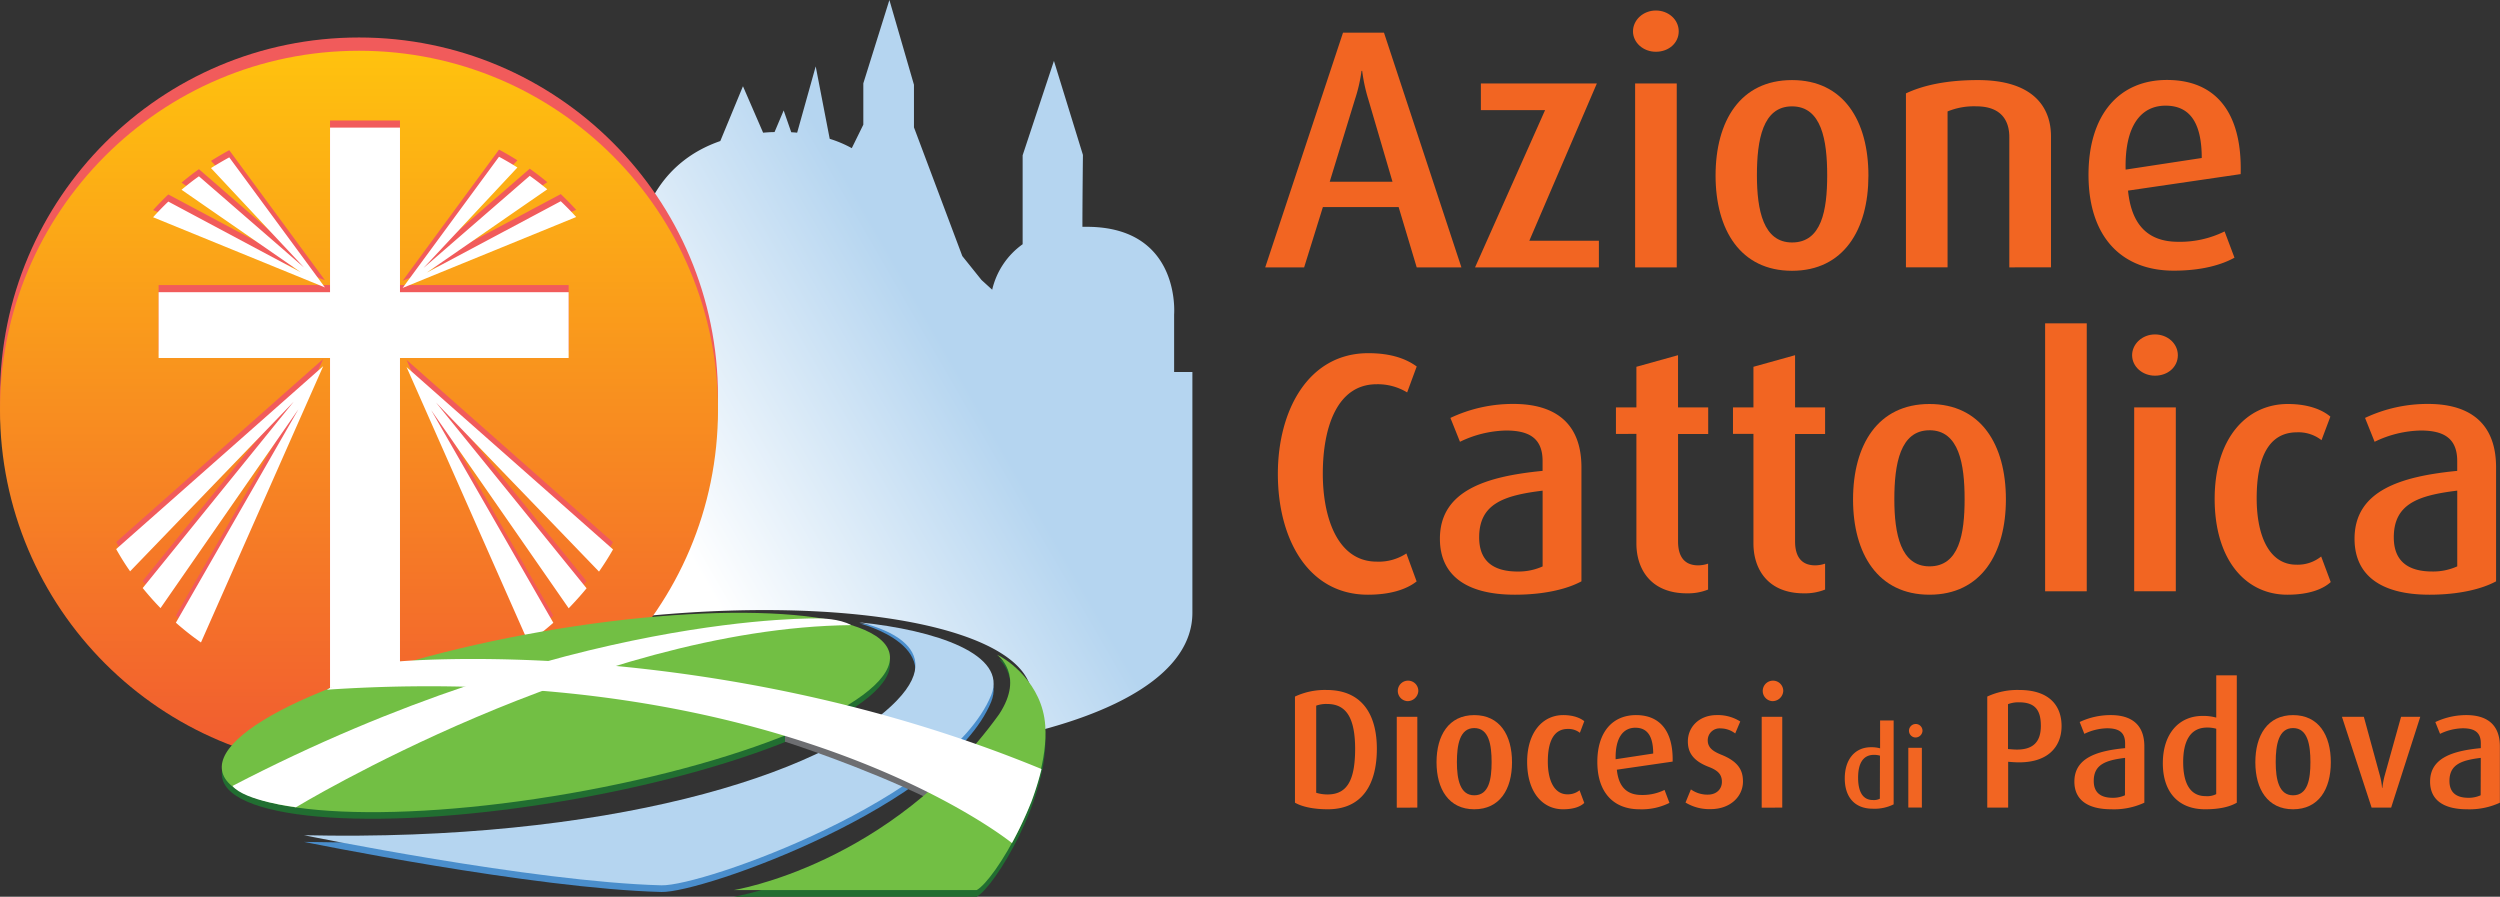 <svg id="Livello_1" data-name="Livello 1" xmlns="http://www.w3.org/2000/svg" xmlns:xlink="http://www.w3.org/1999/xlink" viewBox="0 0 821.04 294.5"><rect x="0" y="0" width="821.04" height="294.5" fill="#333333" stroke="none"/><defs><style>.cls-1{fill:url(#linear-gradient);}.cls-2{fill:#f15b5b;}.cls-3{fill:url(#linear-gradient-2);}.cls-4{fill:#f26522;}.cls-5{fill:#fff;}.cls-6{fill:#4a8ecc;}.cls-7{fill:#b5d5f0;}.cls-8{fill:#216e31;}.cls-9{fill:#6d6e71;}.cls-10{fill:#72bf44;}</style><linearGradient id="linear-gradient" x1="223.14" y1="176.92" x2="315.7" y2="123.48" gradientUnits="userSpaceOnUse"><stop offset="0" stop-color="#fff"/><stop offset="1" stop-color="#b5d5f0"/></linearGradient><linearGradient id="linear-gradient-2" x1="117.9" y1="16.67" x2="117.9" y2="252.47" gradientUnits="userSpaceOnUse"><stop offset="0" stop-color="#ffc20e"/><stop offset="1" stop-color="#f15a31"/></linearGradient></defs><title>Logo_Colori_Arancio_cc</title><path class="cls-1" d="M283.53,27.37V40.94l-3.79,7.72a38.68,38.68,0,0,0-7.25-3.07h0L267.89,21.8,261.8,43.57c-.64-.05-1.28-.11-1.94-.13h0l-2.49-7.17-3,7.11c-1.28,0-2.54.1-3.75.2h0L244,28.32l-7.44,18c-19.56,6.76-25,23-26.48,30.23h0l-.29.09H210a30.35,30.35,0,0,0-.47,3h0c-13.38,6-18.15,22-18.15,22h0v2.1a2.91,2.91,0,0,0-.43.4h0l.43-.1v12.87L137,143s0,42.77,0,58.25h0a23.92,23.92,0,0,0,4.78,14.14h0a395.36,395.36,0,0,1,64.74-12.49h0c72.52-8,131.78,3.5,132.36,25.79h0c.11,4.39-2.09,8.87-6.19,13.3h0c34.11-7.42,58.91-21,58.91-40.74h0c0-5.52,0-79.07,0-79.07h-6v-18.9s2.33-28.54-28.33-28.79h0c-.62,0-1.19,0-1.79,0h0c0-8.54.17-23.61.17-23.61h0L346.13,20,335.85,51V80.21a25.4,25.4,0,0,0-10,14.94h0l-3.51-3.2-6.3-7.85L300.16,41.83v-14L292.09,0Z"/><circle class="cls-2" cx="117.9" cy="130.21" r="117.9"/><circle class="cls-3" cx="117.9" cy="134.57" r="117.9"/><polygon class="cls-2" points="52.09 93.62 108.39 93.62 108.39 39.57 131.36 39.57 131.36 93.62 186.75 93.62 186.75 115.23 131.36 115.23 131.36 225.12 108.39 225.12 108.39 115.23 52.09 115.23 52.09 93.62"/><path class="cls-2" d="M163.88,49.15,132.23,92.22l57-23.29c-1.62-1.8-3.32-3.51-5.07-5.18l-44,23.44,39.58-27.36c-1.86-1.55-3.78-3-5.76-4.43L139.1,85.65l30.83-33c-2-1.26-4-2.42-6.05-3.52m-88.59.19c-2,1.1-4,2.26-6,3.52L99.83,85.5,65.33,55.56c-2,1.4-3.86,2.88-5.71,4.42L98.77,87.06,55.28,63.86c-1.74,1.65-3.42,3.38-5,5.15l56.46,23.06Zm30.86,68.57L38.17,178c1.42,2.5,2.95,4.95,4.58,7.3L96.48,129.6,46.86,190.78c1.86,2.29,3.8,4.5,5.86,6.59L98,132.07,57.76,202.16A93.25,93.25,0,0,0,66,208.64Zm27.37.3,40,90.45a94.79,94.79,0,0,0,8.2-6.47l-40.14-69.83,45.16,65.07c2-2.09,4-4.28,5.87-6.56l-49.45-61,53.53,55.52c1.64-2.34,3.18-4.78,4.61-7.28Z"/><path class="cls-4" d="M465.27,87.81,459.33,68H434.46L428.3,87.81H415.52l25.55-77.09h13.45l25.43,77.09ZM449.36,32.57a54.74,54.74,0,0,1-2-9.3h-.22a50.19,50.19,0,0,1-2.13,9.3L436.7,59.69h20.62Z"/><path class="cls-4" d="M484.43,87.81l23-51.65H486.34V27.42h38.09L502.25,79.07H525.1v8.74Z"/><path class="cls-4" d="M543.81,17c-4.15,0-7.51-3-7.51-6.72s3.36-6.83,7.51-6.83,7.51,3,7.51,6.83S548.07,17,543.81,17ZM537,87.81V27.42h13.67V87.81Z"/><path class="cls-4" d="M588.52,88.93c-16.92,0-25.1-13.45-25.1-31.26,0-18,8.18-31.37,25.1-31.37s25.1,13.33,25.1,31.37C613.61,75.49,605.44,88.93,588.52,88.93Zm0-54C578.88,34.93,577,46,577,57.56s2.13,22.07,11.54,22.07c9.75,0,11.54-10.64,11.54-22.07S598.27,34.93,588.52,34.93Z"/><path class="cls-4" d="M659.89,87.81V45c0-4.93-2.24-10.08-10.87-10.08a22.79,22.79,0,0,0-9.41,1.68v51.2H625.94V30.67c5.71-2.69,13.44-4.37,23.64-4.37,18,0,24,8.74,24,18.49v43Z"/><path class="cls-4" d="M698.88,62.6c1.12,11.2,6.5,16.81,16.47,16.81A33,33,0,0,0,730.59,76l3.25,8.63c-4.26,2.35-10.76,4.26-19.94,4.26-17.14,0-28-11.09-28-31.48,0-19.72,10-31.15,25.77-31.15,16,0,24.76,10.64,24.2,30.92ZM711.2,34.7c-8,0-13.44,6.5-13.11,21l25-3.81C723.08,39.63,718.71,34.7,711.2,34.7Z"/><path class="cls-4" d="M449.25,195.31c-19.61,0-29.58-18.26-29.58-39.66,0-21,10.08-39.66,29.69-39.66,7.17,0,12.21,1.68,15.91,4.37l-3.14,8.52a18.61,18.61,0,0,0-10-2.69c-13.22,0-17.7,14.57-17.7,29.35s5,28.91,17.7,28.91a16.51,16.51,0,0,0,9.75-2.69l3.36,9.19C461.69,193.74,456.2,195.31,449.25,195.31Z"/><path class="cls-4" d="M497.54,195.31c-16.47,0-24.65-6.72-24.65-18.37,0-15.91,15.35-20.5,33.72-22.3v-3.25c0-7.84-4.93-10-12-10a36.18,36.18,0,0,0-15.13,3.7l-3.14-7.84a48,48,0,0,1,20.73-4.59c12.44,0,22.3,5.27,22.3,20.84v37.42C514.57,193.52,506.95,195.31,497.54,195.31Zm9.08-34.17c-12.88,1.57-20.84,4.37-20.84,15.35,0,7.84,4.71,11.21,12.66,11.21a19.27,19.27,0,0,0,8.18-1.68Z"/><path class="cls-4" d="M554,194.86c-11.88,0-16.58-8-16.58-16.36v-36H530.7V133.8h6.72V120.46l13.67-3.81V133.8H561v8.74H551.1v35.29c0,4.71,1.9,7.84,6.61,7.84a10.41,10.41,0,0,0,3.25-.56v8.51A17.79,17.79,0,0,1,554,194.86Z"/><path class="cls-4" d="M592.44,194.86c-11.88,0-16.58-8-16.58-16.36v-36h-6.72V133.8h6.72V120.46l13.67-3.81V133.8h9.86v8.74h-9.86v35.29c0,4.71,1.9,7.84,6.61,7.84a10.41,10.41,0,0,0,3.25-.56v8.51A17.79,17.79,0,0,1,592.44,194.86Z"/><path class="cls-4" d="M633.67,195.31c-16.92,0-25.1-13.45-25.1-31.26,0-18,8.18-31.37,25.1-31.37S658.77,146,658.77,164C658.77,181.86,650.59,195.31,633.67,195.31Zm0-54c-9.64,0-11.54,11.09-11.54,22.63S624.26,186,633.67,186c9.75,0,11.54-10.64,11.54-22.07S643.42,141.3,633.67,141.3Z"/><path class="cls-4" d="M671.65,194.19v-88h13.67v88Z"/><path class="cls-4" d="M707.73,123.38c-4.15,0-7.51-3-7.51-6.72s3.36-6.83,7.51-6.83,7.51,3,7.51,6.83S712,123.38,707.73,123.38Zm-6.83,70.81V133.8h13.67v60.39Z"/><path class="cls-4" d="M751.2,195.31c-13.78,0-23.87-11.54-23.87-31.48s10.53-31.15,24-31.15c7.39,0,11.76,2.24,14,4.15l-2.91,7.73a12.28,12.28,0,0,0-8.07-2.58c-9.3,0-13.22,8.4-13.22,21.62s4.59,21.85,13,21.85a12.31,12.31,0,0,0,8.18-2.69l3.14,8.4C763,193.4,758.48,195.31,751.2,195.31Z"/><path class="cls-4" d="M797.92,195.31c-16.47,0-24.65-6.72-24.65-18.37,0-15.91,15.35-20.5,33.72-22.3v-3.25c0-7.84-4.93-10-12-10a36.18,36.18,0,0,0-15.13,3.7l-3.14-7.84a48,48,0,0,1,20.73-4.59c12.44,0,22.3,5.27,22.3,20.84v37.42C814.95,193.52,807.33,195.31,797.92,195.31ZM807,161.13c-12.88,1.57-20.84,4.37-20.84,15.35,0,7.84,4.71,11.21,12.66,11.21A19.27,19.27,0,0,0,807,186Z"/><path class="cls-4" d="M436.08,265.78c-4.7,0-8.47-.83-10.79-2.16V228.76a23.13,23.13,0,0,1,10.4-2.16c11.51,0,16.49,7.91,16.49,19.31S447.59,265.78,436.08,265.78Zm-.22-34.58a9.63,9.63,0,0,0-3.6.55v28.61a12.5,12.5,0,0,0,3.71.55c6.53,0,9.08-4.76,9.08-15.11C445,235.9,442.23,231.2,435.86,231.2Z"/><path class="cls-4" d="M462.09,230.26a3.37,3.37,0,1,1,3.71-3.32A3.54,3.54,0,0,1,462.09,230.26Zm-3.37,35V235.4h6.75v29.83Z"/><path class="cls-4" d="M484.17,265.78c-8.36,0-12.39-6.64-12.39-15.44s4-15.49,12.39-15.49,12.4,6.58,12.4,15.49S492.52,265.78,484.17,265.78Zm0-26.67c-4.76,0-5.7,5.48-5.7,11.18s1.05,10.9,5.7,10.9c4.81,0,5.7-5.26,5.7-10.9S489,239.11,484.17,239.11Z"/><path class="cls-4" d="M513.33,265.78c-6.81,0-11.79-5.7-11.79-15.55s5.2-15.38,11.84-15.38c3.65,0,5.81,1.11,6.92,2l-1.44,3.82a6.06,6.06,0,0,0-4-1.27c-4.59,0-6.53,4.15-6.53,10.68s2.27,10.79,6.42,10.79a6.08,6.08,0,0,0,4-1.33l1.55,4.15C519.14,264.84,516.93,265.78,513.33,265.78Z"/><path class="cls-4" d="M531,252.78c.55,5.53,3.21,8.3,8.13,8.3a16.28,16.28,0,0,0,7.53-1.66l1.61,4.26a20.36,20.36,0,0,1-9.85,2.1c-8.47,0-13.83-5.48-13.83-15.55,0-9.74,4.92-15.38,12.73-15.38s12.23,5.26,12,15.27ZM537.07,239c-3.93,0-6.64,3.21-6.47,10.35l12.34-1.88C542.93,241.44,540.78,239,537.07,239Z"/><path class="cls-4" d="M561.8,265.73a15.11,15.11,0,0,1-8.25-2.16l1.77-4.32a9.3,9.3,0,0,0,5.59,1.72c2.77,0,4.59-1.77,4.59-4.21s-1.33-3.76-4.37-4.92c-5.64-2.16-6.81-5.26-6.81-8.36,0-4.76,3.76-8.63,9.46-8.63a13.69,13.69,0,0,1,7.75,2.1l-1.66,3.93a7.91,7.91,0,0,0-4.76-1.66,3.9,3.9,0,0,0-4.26,3.93c0,2.44,1.83,3.65,4.43,4.7,5.81,2.32,7.14,5.31,7.14,8.8C572.43,261.52,568.33,265.73,561.8,265.73Z"/><path class="cls-4" d="M581.94,230.26a3.37,3.37,0,1,1,3.71-3.32A3.53,3.53,0,0,1,581.94,230.26Zm-3.37,35V235.4h6.75v29.83Z"/><path class="cls-4" d="M615,265.59c-5.79,0-9.15-3.72-9.15-9.95,0-6.42,3.5-10.24,8.6-10.24a10.57,10.57,0,0,1,3,.36v-9.15h4.45v27.55A14,14,0,0,1,615,265.59Zm2.41-17.42a6.92,6.92,0,0,0-2-.26c-3.86,0-5.18,3.32-5.18,7.47,0,4.45,1.42,7.36,4.85,7.36a4.27,4.27,0,0,0,2.3-.44Z"/><path class="cls-4" d="M628.94,242.2a2.22,2.22,0,1,1,2.44-2.19A2.31,2.31,0,0,1,628.94,242.2Zm-2.22,23V245.58h4.45v19.64Z"/><path class="cls-4" d="M661,250.29l-1.49-.11v15.05h-6.86V228.76a23.48,23.48,0,0,1,10.51-2.16c9.79,0,13.89,5.09,13.89,11.84C677.06,245.36,672.35,251.12,661,250.29Zm2-19.64a9.48,9.48,0,0,0-3.54.61V246l1.44.11c6.86.55,9.35-2.49,9.35-7.75S668.26,230.65,663.06,230.65Z"/><path class="cls-4" d="M693.43,265.78c-8.13,0-12.17-3.32-12.17-9.08,0-7.86,7.58-10.13,16.66-11v-1.6c0-3.87-2.43-4.92-5.92-4.92a17.86,17.86,0,0,0-7.47,1.83L683,237.12a23.7,23.7,0,0,1,10.24-2.27c6.14,0,11,2.6,11,10.29v18.48A23.74,23.74,0,0,1,693.43,265.78Zm4.48-16.88c-6.36.78-10.29,2.16-10.29,7.58,0,3.87,2.32,5.53,6.25,5.53a9.51,9.51,0,0,0,4-.83Z"/><path class="cls-4" d="M724.2,265.78c-8.8,0-13.89-5.64-13.89-15.11,0-9.74,5.31-15.55,13.06-15.55a16,16,0,0,1,4.48.55V221.79h6.75v41.83C732.22,265,728.85,265.78,724.2,265.78Zm3.65-26.45a10.51,10.51,0,0,0-3-.39c-5.87,0-7.86,5-7.86,11.34,0,6.75,2.16,11.18,7.36,11.18a6.49,6.49,0,0,0,3.49-.66Z"/><path class="cls-4" d="M753.08,265.78c-8.36,0-12.39-6.64-12.39-15.44s4-15.49,12.39-15.49,12.4,6.58,12.4,15.49S761.44,265.78,753.08,265.78Zm0-26.67c-4.76,0-5.7,5.48-5.7,11.18s1.05,10.9,5.7,10.9c4.81,0,5.7-5.26,5.7-10.9S757.9,239.11,753.08,239.11Z"/><path class="cls-4" d="M785.29,265.23h-6.42l-9.74-29.83h7.19l5.26,19.26a21.46,21.46,0,0,1,.72,4.09h.11a25.85,25.85,0,0,1,.77-4.09l5.37-19.26h6.31Z"/><path class="cls-4" d="M810.25,265.78c-8.13,0-12.17-3.32-12.17-9.08,0-7.86,7.58-10.13,16.66-11v-1.6c0-3.87-2.43-4.92-5.92-4.92a17.86,17.86,0,0,0-7.47,1.83l-1.55-3.87A23.7,23.7,0,0,1,810,234.85c6.14,0,11,2.6,11,10.29v18.48A23.74,23.74,0,0,1,810.25,265.78Zm4.48-16.88c-6.36.78-10.29,2.16-10.29,7.58,0,3.87,2.32,5.53,6.25,5.53a9.51,9.51,0,0,0,4-.83Z"/><polygon class="cls-5" points="52.09 95.96 108.39 95.96 108.39 41.91 131.36 41.91 131.36 95.96 186.75 95.96 186.75 117.57 131.36 117.57 131.36 227.46 108.39 227.46 108.39 117.57 52.09 117.57 52.09 95.96"/><path class="cls-5" d="M163.88,51.49,132.23,94.56l57-23.29c-1.62-1.8-3.32-3.51-5.07-5.18l-44,23.44,39.58-27.36c-1.86-1.55-3.78-3-5.76-4.43L139.1,88l30.83-33c-2-1.26-4-2.42-6.05-3.52m-88.59.2c-2,1.1-4,2.26-6,3.52L99.83,87.84,65.33,57.9c-2,1.4-3.86,2.88-5.71,4.42L98.77,89.41,55.28,66.2c-1.74,1.65-3.42,3.38-5,5.15L106.72,94.4Zm30.86,68.57-68,60.08c1.42,2.51,2.95,5,4.58,7.3l53.73-55.71L46.86,193.12c1.86,2.28,3.8,4.49,5.86,6.59L98,134.41,57.76,204.5A93.08,93.08,0,0,0,66,211Zm27.37.3,40,90.45a95.52,95.52,0,0,0,8.2-6.47L141.61,134.7l45.16,65.07c2-2.09,4-4.28,5.87-6.57l-49.45-61,53.53,55.52c1.64-2.34,3.18-4.78,4.61-7.28Z"/><path class="cls-6" d="M282.28,204.74s31.36,7.87,12.16,27.61c-24,24.69-96.15,46.34-194.58,44.14,0,0,75.13,15.35,117.35,16.45,13.56.35,94.27-28.47,108.3-62.42,5.56-13.47-18.1-23.22-43.23-25.78"/><path class="cls-7" d="M282.19,204.39s31.44,6,12.25,25.77c-24,24.69-96.15,46.34-194.58,44.14,0,0,75.13,15.35,117.35,16.45,13.56.36,94.27-28.47,108.3-62.42,5.56-13.47-18.19-21.39-43.32-23.95"/><path class="cls-8" d="M292.19,217c2.56,14.68-44.44,35.13-105,45.7S75.5,270,72.94,255.31s44.45-35.11,105-45.69,111.7-7.24,114.26,7.42"/><path class="cls-9" d="M257.88,236.79l34.85,16.07,12.45,1.2s-.05,3.2,0,8.36c-22.4-10.92-47.39-18.83-47.39-18.83Z"/><path class="cls-8" d="M320.76,294.5c5.89-3.2,23.95-32.58,22.52-54-.92-13.8-11.65-22.55-15.21-24.1,0,0,8.64,7.3.06,20.36C292.39,286.36,241,294.5,241,294.5"/><path class="cls-10" d="M320.76,292.31c5.89-3.2,23.95-32.59,22.52-54-.92-13.8-12.29-21.72-15.85-23.28,0,0,9.28,6.48.7,19.54C292.39,284.17,241,292.31,241,292.31"/><path class="cls-10" d="M292.19,214.85c2.56,14.67-44.44,35.13-105,45.7s-111.7,7.24-114.26-7.43,44.45-35.11,105-45.69,111.7-7.24,114.26,7.42"/><path class="cls-5" d="M97.11,265.17s97.15-59,182.43-59.87c-3.84-2.19-10.24-2.19-10.24-2.19s-82.53-2.38-192.94,55c3.92,4.94,20.75,7,20.75,7"/><path class="cls-5" d="M338.58,263.71a94.82,94.82,0,0,0,3.47-11.15c-108.61-44.74-211.37-35.31-211.37-35.31a102,102,0,0,0-23.34,9.26c150.75-10.06,225,50.36,225,50.36a123.56,123.56,0,0,0,6.22-13.16"/></svg>